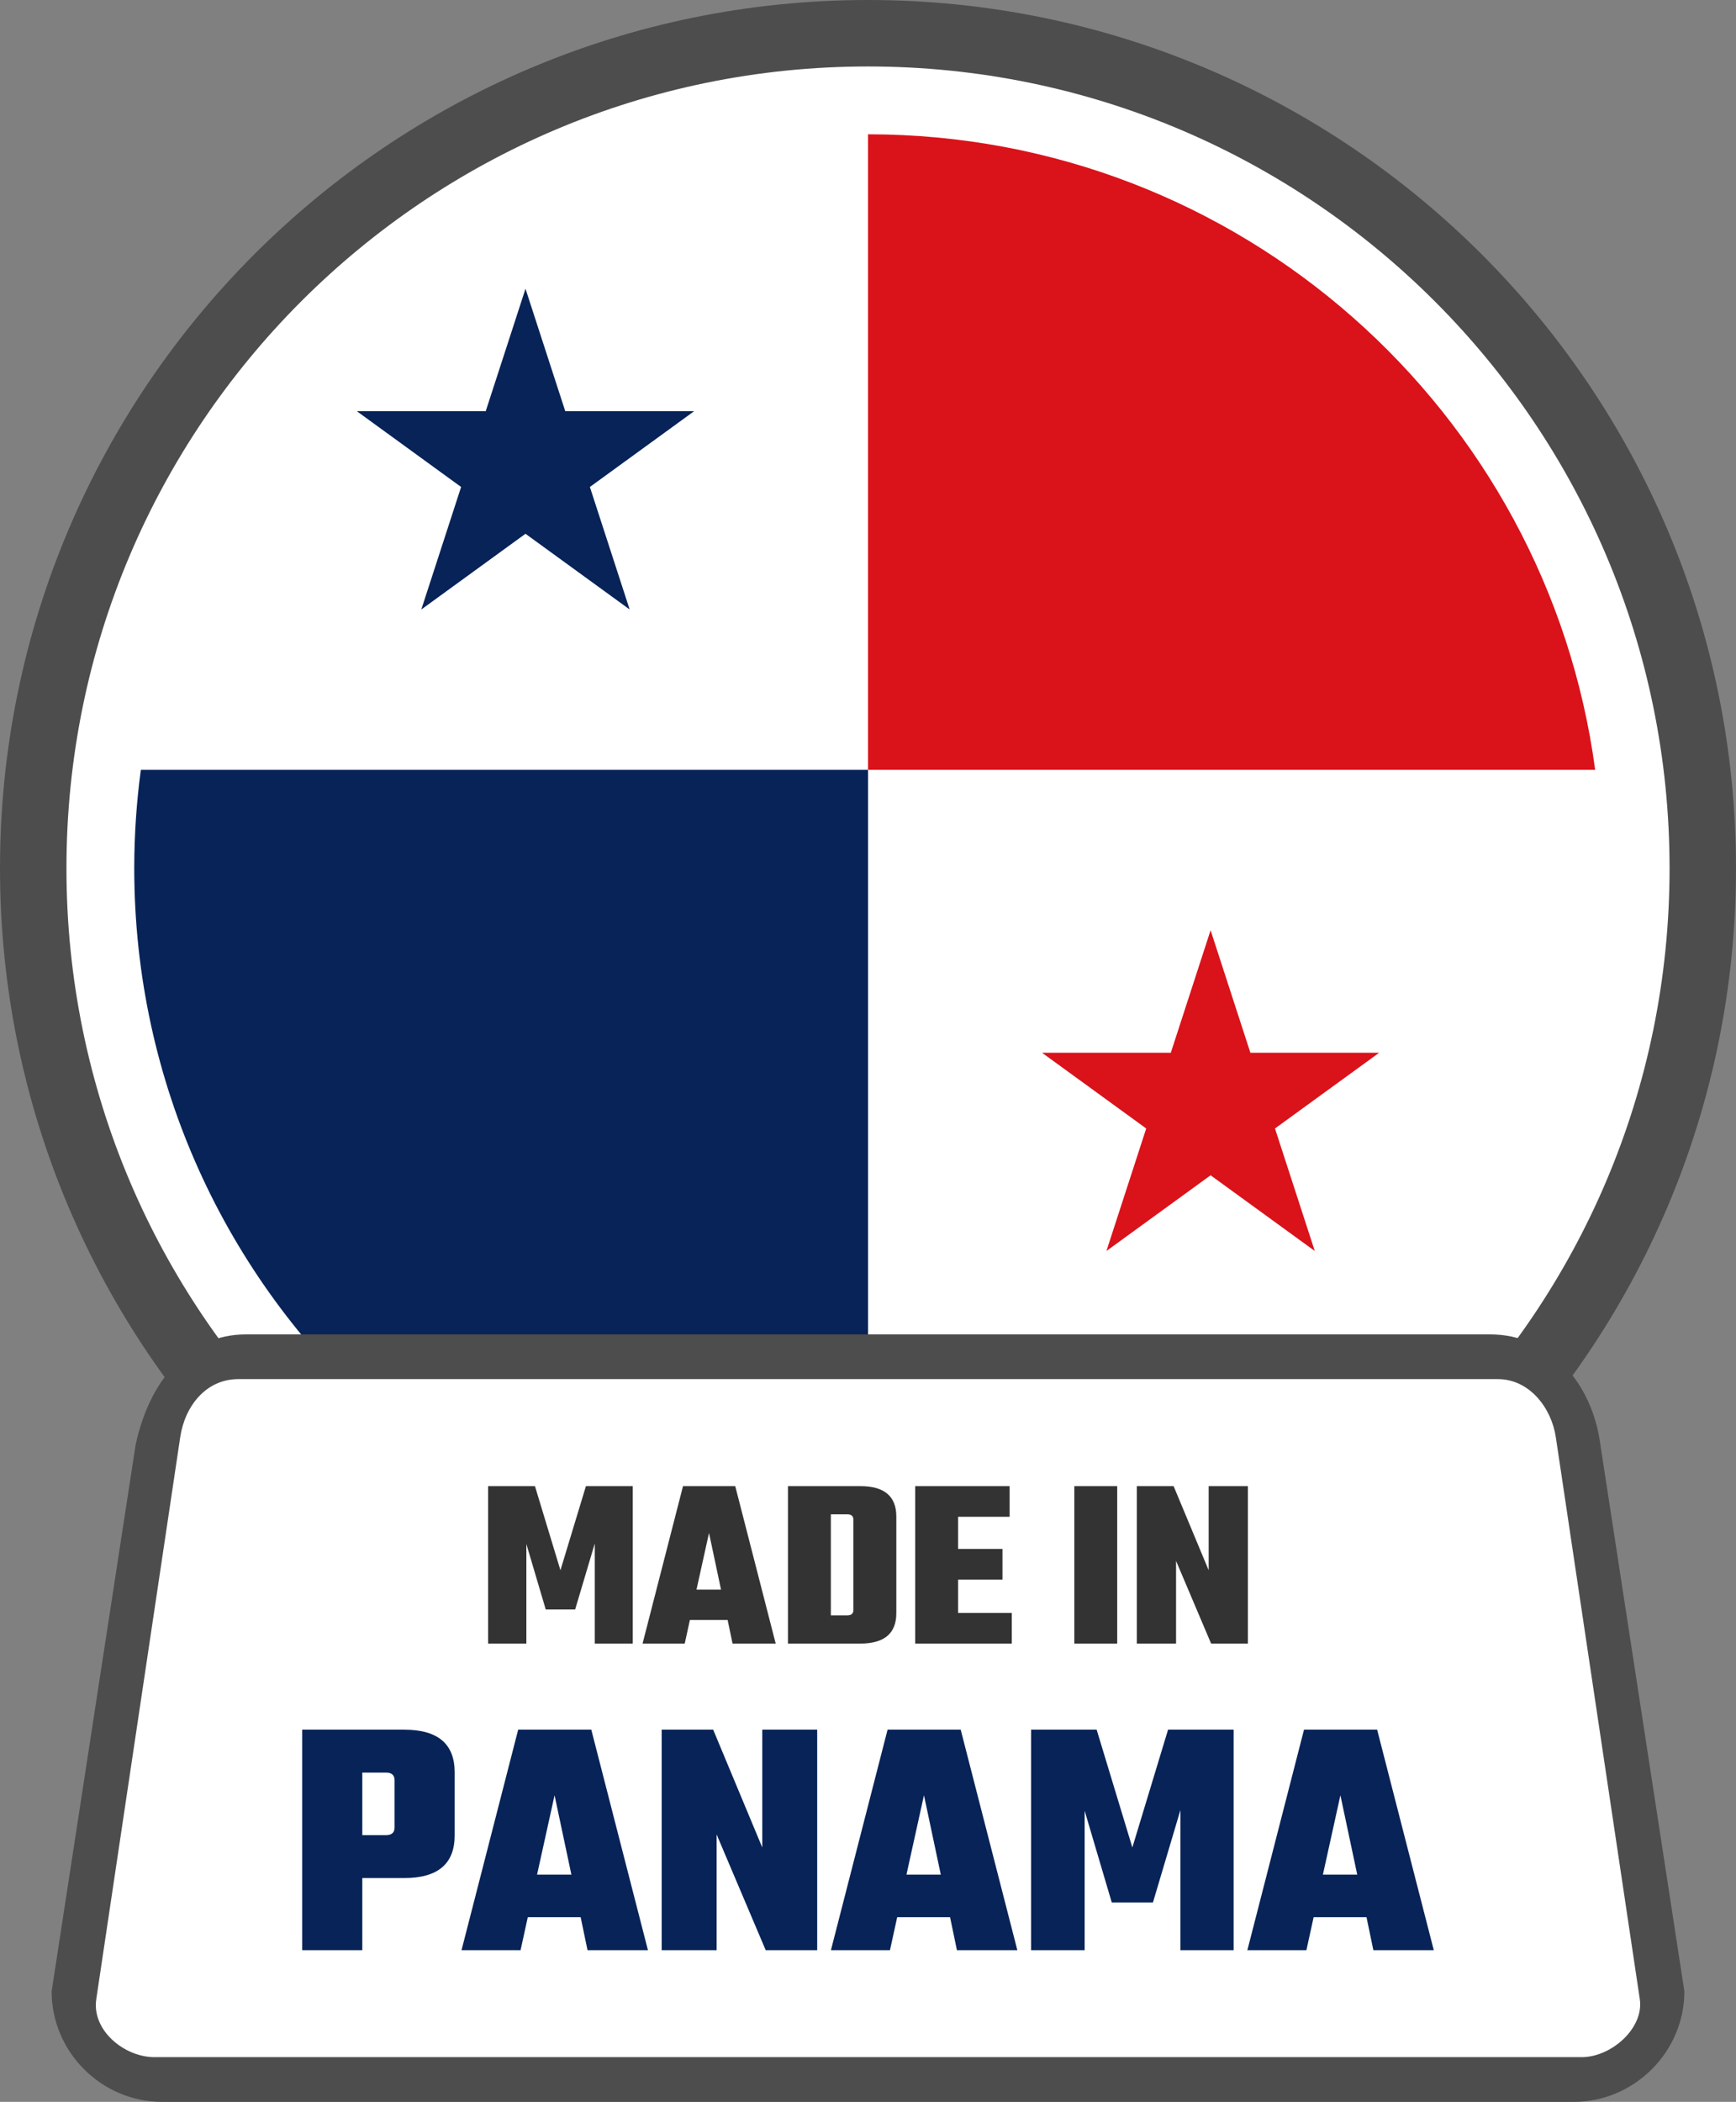 <svg xmlns="http://www.w3.org/2000/svg" shape-rendering="geometricPrecision" text-rendering="geometricPrecision" image-rendering="optimizeQuality" fill-rule="evenodd" clip-rule="evenodd" viewBox="0 0 423 511.963"><rect x="0" y="0" width="423" height="511.963" fill="#808080" stroke="none"/><path fill="#4D4D4D" fill-rule="nonzero" d="M211.5 0c58.397 0 111.276 23.681 149.547 61.953C399.318 100.224 423 153.103 423 211.5c0 58.397-23.682 111.276-61.953 149.548C322.776 399.319 269.897 423 211.5 423c-58.391 0-111.276-23.681-149.548-61.952C23.681 322.776 0 269.891 0 211.5c0-58.397 23.681-111.276 61.952-149.547C100.224 23.681 153.103 0 211.5 0z"/><path fill="#fff" fill-rule="nonzero" d="M211.501 16.19c53.93 0 102.761 21.866 138.104 57.207 35.341 35.343 57.207 84.173 57.207 138.104 0 53.931-21.866 102.761-57.209 138.102-35.341 35.344-84.172 57.209-138.102 57.209-53.931 0-102.762-21.865-138.105-57.206-35.34-35.344-57.206-84.174-57.206-138.105 0-53.931 21.866-102.761 57.206-138.104C108.739 38.056 157.57 16.19 211.501 16.19z"/><path fill="#DA121A" fill-rule="nonzero" d="M294.977 226.586l25.385 78.128-66.462-48.287h82.154l-66.459 48.287zM388.685 187.524H211.511V32.712c90.605.005 165.46 67.408 177.174 154.812z"/><path fill="#072357" fill-rule="nonzero" d="M128.044 70.33l25.382 78.128-66.459-48.287h82.149l-66.457 48.287zM34.316 187.524h177.195v156.255H91.215c-35.943-32.704-58.503-79.857-58.503-132.278 0-8.131.553-16.134 1.604-23.977z"/><path fill="#4D4D4D" fill-rule="nonzero" d="M59.947 325.027h303.102c14.712 0 24.949 11.892 26.911 26.912l20.462 133.113c0 14.711-12.2 26.911-26.912 26.911H39.486c-14.76 0-26.905-12.151-26.905-26.911l20.461-133.113c3.364-15.666 12.864-26.906 26.905-26.912z"/><path fill="#fff" d="M58.041 335.923h306.926c7.753 0 13.07 7.057 14.126 14.126l20.464 136.897c1.06 7.078-6.949 14.126-14.125 14.126H37.586c-7.176 0-15.276-6.437-14.126-14.126l20.456-136.897c1.149-7.689 6.389-14.126 14.125-14.126z"/><path fill="#333" fill-rule="nonzero" d="M128.256 400.337h-9.319v-38.353h11.409l6.212 20.492 6.212-20.492h11.412v38.353h-9.26v-24.373l-4.779 16.068h-7.168l-4.719-15.949v24.254zm50.238 0l-1.195-5.735h-9.2l-1.254 5.735H156.57l9.856-38.353h12.724l9.859 38.353h-10.515zm-8.783-13.142h5.976l-2.927-13.8-3.049 13.8zm22.285-25.211h17.622c5.853 0 8.783 2.47 8.783 7.409v23.536c0 4.939-2.93 7.408-8.783 7.408h-17.622v-38.353zm15.949 30.167v-21.982c0-.876-.498-1.315-1.493-1.315h-4.002v24.612h4.002c.995 0 1.493-.437 1.493-1.315zm25.509.717h13.083v7.469h-23.536v-38.353H246v7.468h-12.546v7.826h10.812v7.466h-10.812v8.124zm28.317-30.884h10.453v38.353h-10.453v-38.353zm32.735 0h9.559v38.353h-8.961l-8.541-20.132v20.132h-9.559v-38.353h8.961l8.541 20.492v-20.492z"/><path fill="#072357" fill-rule="nonzero" d="M73.64 421.312h24.846c8.197 0 12.297 3.458 12.297 10.373v15.392c0 6.917-4.1 10.373-12.297 10.373H88.279v17.568H73.64v-53.706zm22.502 23.84v-11.543c0-1.227-.695-1.842-2.09-1.842h-5.773v15.227h5.773c1.395 0 2.09-.614 2.09-1.842zm47.016 29.866l-1.673-8.032h-12.883l-1.758 8.032h-14.388l13.803-53.706h17.819l13.802 53.706h-14.722zm-12.297-18.405h8.366l-4.1-19.324-4.266 19.324zm54.877-35.301h13.383v53.706h-12.547l-11.963-28.192v28.192h-13.385v-53.706h12.549l11.963 28.694v-28.694zm47.431 53.706l-1.673-8.032h-12.883l-1.759 8.032h-14.387l13.802-53.706h17.819l13.802 53.706h-14.721zm-12.298-18.405h8.366l-4.1-19.324-4.266 19.324zm43.417 18.405h-13.051v-53.706h15.977l8.7 28.694 8.7-28.694h15.978v53.706h-12.966v-34.131l-6.692 22.502h-10.039l-6.607-22.334v33.963zm70.352 0l-1.673-8.032h-12.883l-1.758 8.032h-14.388l13.802-53.706h17.819l13.803 53.706H334.64zm-12.297-18.405h8.365l-4.1-19.324-4.265 19.324z"/></svg>